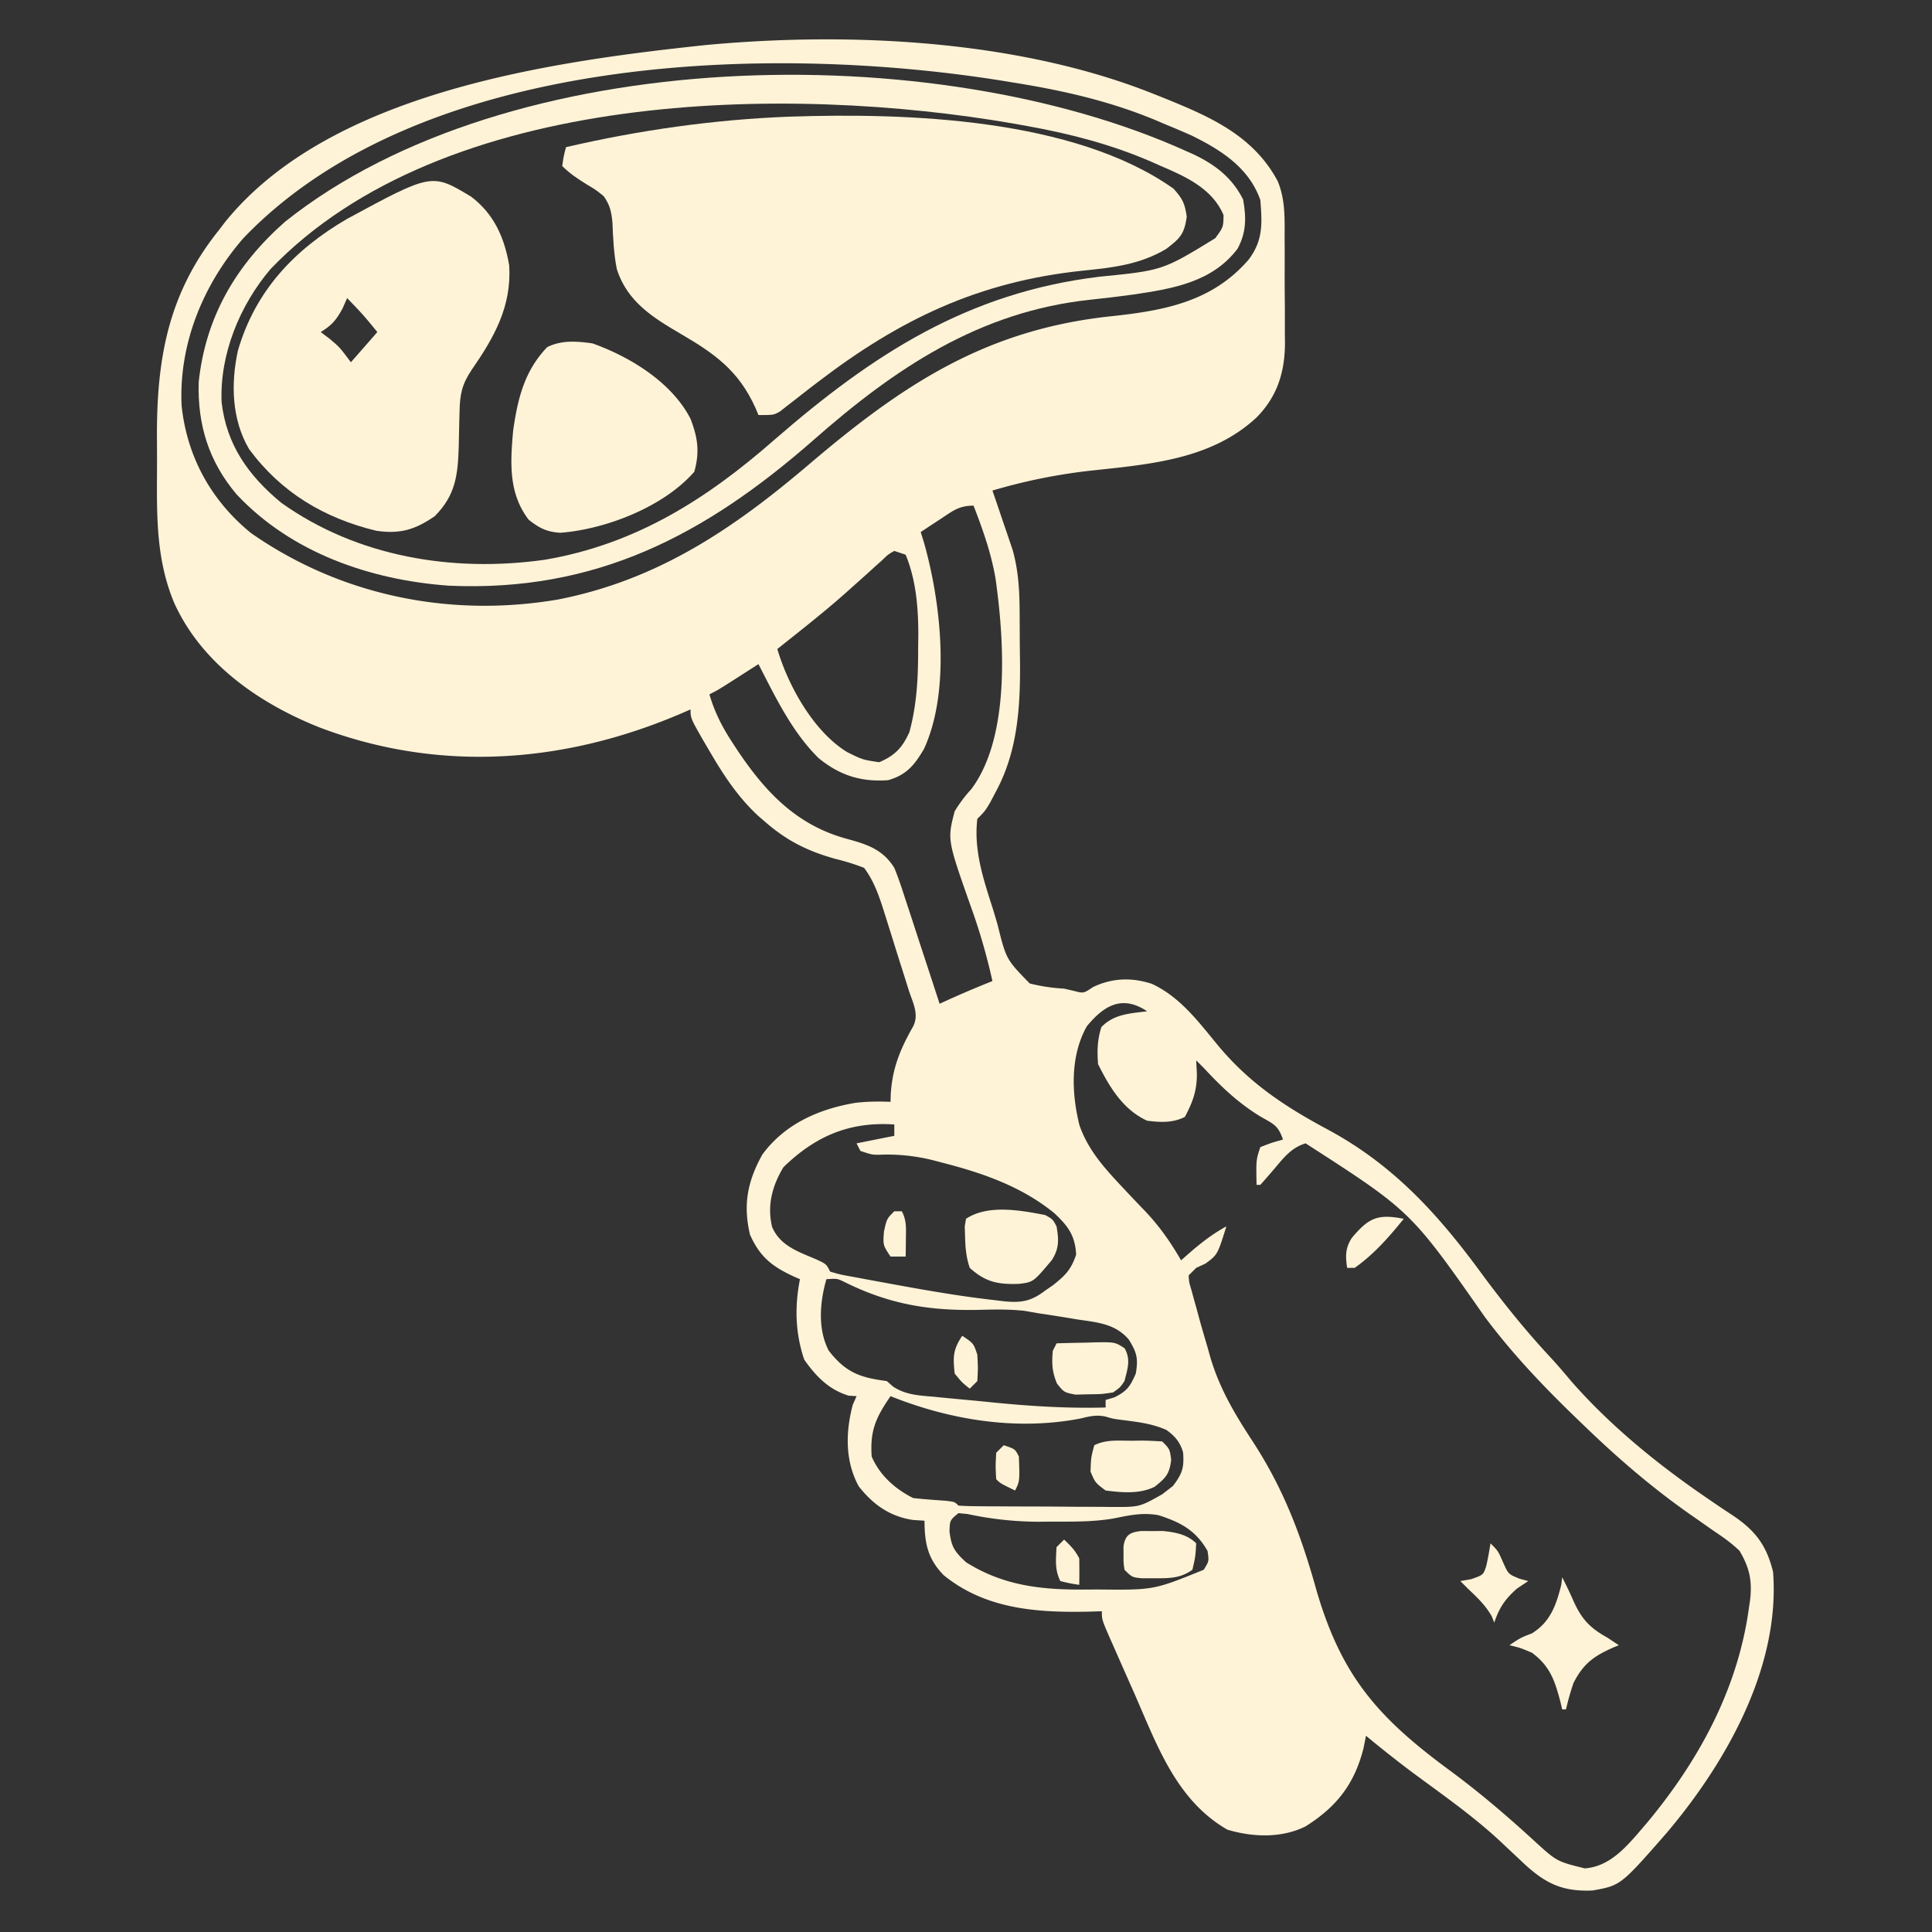 <svg xmlns="http://www.w3.org/2000/svg" width="100" height="100" fill="none" viewBox="0 0 100 100"><rect x="0" y="0" width="100" height="100" fill="#333333" stroke="none"/><path fill="#FFF3D7" d="M59.766 4.883c.154.06.307.122.465.185 2.384.965 4.64 1.938 5.904 4.312.386.934.36 1.865.356 2.863l.004.6-.001 1.253c-.002.635.004 1.27.01 1.906v1.221l.006.571c-.015 1.494-.402 2.727-1.47 3.813-2.386 2.222-5.637 2.43-8.71 2.768a29.278 29.278 0 0 0-4.962 1.016l.25.728.323.956.165.479.158.469.146.428c.296 1.04.358 2.064.365 3.14l.003.436.004.91c.002.455.008.91.014 1.364.017 2.305-.126 4.594-1.245 6.666l-.3.57c-.274.455-.274.455-.665.846-.19 1.614.303 3.09.79 4.612.092.295.18.592.264.89.443 1.774.443 1.774 1.66 3.02a9.461 9.461 0 0 0 1.779.267l.527.122c.48.125.48.125.974-.207.996-.47 1.986-.505 3.039-.164 1.482.69 2.426 1.982 3.447 3.215 1.626 1.946 3.453 3.146 5.672 4.334 3.43 1.852 5.744 4.426 8.02 7.544 1.09 1.467 2.214 2.865 3.46 4.204.374.405.729.817 1.081 1.24 2.041 2.338 4.526 4.356 7.084 6.1l.453.31c.29.197.581.391.875.583 1.147.777 1.724 1.53 2.062 2.907.379 4.944-2.442 9.888-5.506 13.51-2.384 2.724-2.384 2.724-3.845 2.982-1.53.064-2.406-.35-3.515-1.368l-.48-.452-.546-.512-.289-.272c-1.401-1.292-2.966-2.384-4.497-3.515a63.465 63.465 0 0 1-2.391-1.89l-.135.672c-.474 1.839-1.387 3.006-2.99 4.016-1.246.623-2.743.564-4.053.171-2.64-1.523-3.634-4.363-4.808-7.041a960.381 960.381 0 0 1-1.051-2.378l-.194-.438c-.441-1.01-.441-1.01-.441-1.447l-.687.021c-2.67.056-5.335-.124-7.5-1.888-.829-.85-.988-1.653-.993-2.82l-.586-.037c-1.202-.175-2.084-.802-2.82-1.745-.71-1.307-.683-2.805-.305-4.224l.195-.44-.402-.024c-1.024-.305-1.705-1.004-2.307-1.867-.464-1.365-.502-2.757-.22-4.163l-.315-.137c-1.122-.518-1.758-1.01-2.273-2.17-.365-1.552-.13-2.751.635-4.138 1.158-1.585 2.922-2.362 4.816-2.682.616-.071 1.205-.08 1.824-.053l.009-.358c.078-1.375.487-2.36 1.163-3.548.32-.638-.028-1.242-.235-1.89l-.141-.45c-.1-.316-.199-.632-.3-.947-.153-.48-.303-.962-.452-1.443a753.556 753.556 0 0 0-.426-1.354c-.248-.77-.5-1.467-.985-2.12a11.255 11.255 0 0 0-1.477-.463c-1.41-.393-2.48-.913-3.601-1.88l-.417-.36c-1.055-.982-1.79-2.112-2.513-3.35l-.302-.515c-.674-1.178-.674-1.178-.674-1.634l-.297.13c-6.075 2.648-12.6 3.185-18.883.812-3.128-1.24-6.115-3.3-7.544-6.449-.934-2.23-.906-4.461-.892-6.84.003-.614 0-1.228-.004-1.842-.004-4.049.61-7.378 3.206-10.616a3721 3721 0 0 0 .315-.413c5.432-6.726 16.833-8.312 24.86-9.167 7.452-.7 16.223-.28 23.262 2.549Zm-47.18 7.458c-2.076 2.396-3.337 5.465-3.186 8.655.277 2.634 1.522 4.91 3.588 6.592 4.65 3.25 10.316 4.397 15.903 3.441 5.172-1.015 9.076-3.663 13.016-7.02 4.848-4.125 9.143-6.963 15.636-7.643 2.754-.295 5.223-.76 7.094-2.938.746-.996.693-1.859.598-3.076-.587-1.67-2.033-2.59-3.559-3.338-.45-.201-.904-.393-1.36-.58l-.451-.193c-2.411-1.008-4.844-1.558-7.41-1.968l-.47-.077c-12.103-1.96-30.225-1.455-39.4 8.145Zm36.108 14.514-.588.385-.45.3.172.554c.877 3.096 1.387 7.652-.003 10.671-.482.82-.896 1.343-1.853 1.616-1.406.104-2.518-.251-3.608-1.147-1.375-1.358-2.23-3.159-3.106-4.859l-.456.292c-.196.125-.392.25-.593.38l-.591.377c-.508.318-.508.318-.899.514.267.922.662 1.69 1.184 2.49l.235.36c1.482 2.223 3.107 3.938 5.737 4.642 1.026.278 1.837.554 2.414 1.492.219.529.395 1.07.57 1.614l.156.47c.162.493.323.987.483 1.48l.33 1.006c.27.82.538 1.64.805 2.461l.35-.157a50.72 50.72 0 0 1 2.385-1.015 31.131 31.131 0 0 0-1.117-3.857c-1.22-3.46-1.22-3.46-.837-4.932a7.23 7.23 0 0 1 .86-1.146c2.034-2.714 1.706-7.734 1.252-10.918-.224-1.3-.66-2.529-1.135-3.756-.758 0-1.068.27-1.697.683Zm-2.405 1.66c-.32.182-.32.182-.622.475l-.362.322-.383.351c-.263.236-.527.47-.792.706l-.395.354c-1.13 1-2.322 1.93-3.5 2.87.557 1.899 1.878 4.276 3.613 5.335.8.397.8.397 1.66.525.818-.35 1.202-.756 1.563-1.562.394-1.45.456-2.875.452-4.37l.009-.62c0-1.425-.108-2.859-.656-4.19l-.587-.195Zm9.962 24.61c-.859 1.532-.794 3.454-.379 5.115.473 1.363 1.393 2.325 2.365 3.36l.336.358c.22.233.441.464.664.694.76.795 1.346 1.63 1.896 2.582l.288-.254c.654-.576 1.288-1.084 2.056-1.503-.457 1.468-.457 1.468-1.086 1.928l-.477.22-.39.39c.024.364.024.364.148.768l.127.472.14.494.127.472c.138.504.285 1.004.434 1.506l.156.557c.482 1.61 1.26 2.913 2.176 4.313 1.612 2.469 2.52 4.888 3.308 7.715 1.306 4.486 3.22 6.615 6.893 9.32 1.543 1.138 2.992 2.376 4.403 3.672 1.142 1.042 1.142 1.042 2.59 1.403 1.424-.098 2.335-1.338 3.206-2.337 2.697-3.236 4.723-6.945 5.296-11.167l.06-.41c.11-1-.04-1.656-.548-2.52-.412-.403-.865-.718-1.343-1.037l-.797-.56-.403-.28c-1.96-1.373-3.745-2.907-5.465-4.568l-.4-.384c-1.736-1.673-3.351-3.367-4.792-5.3-3.82-5.459-3.82-5.459-9.261-8.964-.73.219-1.118.725-1.6 1.294-.244.288-.492.573-.744.854h-.195c-.025-1.294-.025-1.294.195-1.953.598-.232.598-.232 1.172-.39-.25-.748-.5-.81-1.172-1.197-1.145-.7-2.022-1.535-2.93-2.514l-.39-.391.036.696c.002.88-.211 1.459-.622 2.233-.63.316-1.27.283-1.953.196-1.251-.575-1.94-1.73-2.54-2.93-.052-.696-.037-1.248.171-1.916.654-.673 1.463-.704 2.369-.818-1.289-.859-2.23-.31-3.125.781Zm-15.699 7.288c-.582.963-.857 1.986-.586 3.1.422.98 1.368 1.278 2.297 1.677.51.24.51.24.706.63.56.16.56.16 1.25.281a156.691 156.691 0 0 0 1.644.305l.428.079c1.73.316 3.462.617 5.21.812l.467.058c.908.087 1.409-.002 2.134-.558l.388-.266c.64-.505.943-.799 1.211-1.59-.053-.991-.413-1.475-1.129-2.147-1.697-1.384-3.702-2.076-5.792-2.613l-.49-.128a9.704 9.704 0 0 0-2.797-.283c-.375-.004-.375-.004-.961-.2l-.196-.39c.645-.13 1.29-.258 1.953-.39v-.587c-2.328-.159-4.097.613-5.737 2.21Zm2.222 5.798c-.34 1.18-.46 2.582.122 3.699.876 1.13 1.62 1.395 3.003 1.574l.326.285c.668.442 1.366.46 2.144.53l.503.05 1.055.1c.529.048 1.058.1 1.586.154 1.912.186 3.792.301 5.714.249v-.391l.452-.134c.653-.32.824-.57 1.11-1.233.134-.783.053-1.087-.367-1.767-.708-.814-1.612-.879-2.635-1.029l-.545-.091a91.94 91.94 0 0 0-1.53-.238l-.679-.12c-.764-.084-1.5-.073-2.268-.053-2.61.063-4.696-.266-7.06-1.442-.373-.18-.373-.18-.931-.143Zm3.32 6.055c-.755 1.096-1.07 1.778-.976 3.125.414.967 1.21 1.679 2.148 2.148.557.061 1.114.1 1.673.14.475.055.475.055.67.25.295.022.59.03.886.032l.571.006.622.002.636.004 1.336.004c.68.001 1.361.008 2.042.014l1.296.003.617.007c1.368.002 1.368.002 2.542-.657l.55-.427c.487-.628.59-.957.53-1.735-.145-.528-.42-.851-.862-1.166-.708-.321-1.443-.41-2.21-.508-.547-.07-.547-.07-.952-.189-.486-.1-.823-.008-1.304.106-3.3.632-6.718.08-9.815-1.16Zm3.516 6.054c-.444.365-.444.365-.464.94.095.807.257 1.045.855 1.6 1.951 1.232 3.948 1.436 6.213 1.415l.623-.003c2.88.03 2.88.03 5.468-1.022.278-.445.278-.445.196-.977-.607-1.06-1.381-1.475-2.532-1.846-.833-.15-1.505.002-2.328.168-1.078.185-2.167.164-3.258.165l-.616.005a17.769 17.769 0 0 1-3.692-.4l-.465-.045Z"></path><path fill="#FFF3D7" d="M40.844 6.039c6.088-.206 14.73.071 19.898 3.727.467.526.58.737.684 1.452-.127.905-.35 1.125-1.074 1.673-1.355.804-2.755.96-4.3 1.118-5.392.562-9.475 2.513-13.752 5.79l-.428.328c-.273.209-.543.42-.812.633l-.37.287-.325.256c-.326.181-.326.181-1.107.181l-.159-.379c-.868-1.916-2.088-2.787-3.857-3.82-1.45-.847-2.77-1.667-3.312-3.343-.162-.802-.197-1.611-.23-2.428-.06-.575-.123-.886-.45-1.358-.408-.33-.408-.33-.879-.61-.478-.3-.87-.553-1.27-.952.074-.513.074-.513.196-.977 3.795-.881 7.65-1.427 11.547-1.578Zm-16.446 4.149c1.176.9 1.709 2.106 1.957 3.545.136 2.13-.782 3.735-1.949 5.42-.501.75-.602 1.27-.62 2.151l-.016.59c-.01.408-.02.815-.026 1.222-.046 1.477-.162 2.52-1.247 3.605-1.008.692-1.782.932-3.014.753-2.7-.652-4.933-1.98-6.593-4.232-.898-1.527-.948-3.4-.574-5.102.904-3.091 2.912-5.216 5.652-6.812 4.388-2.375 4.388-2.375 6.43-1.14Zm-6.43 5.242-.244.549c-.329.6-.553.855-1.123 1.209l.452.341c.525.44.525.44 1.11 1.221l1.368-1.563c-.745-.911-.745-.911-1.563-1.757Z"></path><path fill="#FFF3D7" d="m61.377 7.812.41.183c1.113.529 1.992 1.204 2.557 2.332.168.934.167 1.705-.286 2.542-1.308 1.74-3.374 2.078-5.4 2.376-.75.103-1.502.194-2.255.272-5.705.612-10.082 3.544-14.302 7.264-5.625 4.927-11.254 7.873-18.866 7.534-4.064-.29-8.158-1.702-10.993-4.731-1.43-1.693-2.026-3.593-1.957-5.812.36-3.392 1.945-6.07 4.476-8.301 11.611-9.247 33.604-9.54 46.616-3.659Zm-47.375 6.116c-1.592 1.875-2.63 4.398-2.533 6.879.25 2.215 1.392 3.816 3.09 5.218 3.936 2.805 8.885 3.616 13.623 2.95 4.7-.793 8.385-3.127 11.922-6.231 5.096-4.425 10-7.596 16.793-8.42 3.28-.325 3.28-.325 6.006-1.995.42-.574.42-.574.427-1.196-.573-1.377-1.987-2.01-3.296-2.564l-.425-.19c-2.056-.894-4.196-1.451-6.398-1.848l-.686-.124C40.782 4.36 22.952 4.59 14.002 13.928Z"></path><path fill="#FFF3D7" d="M30.664 17.773c1.948.693 4.115 2.02 5.078 3.907.377.984.48 1.711.196 2.734-1.572 1.813-4.567 2.98-6.93 3.162-.708-.043-1.083-.236-1.64-.672-1.06-1.373-.954-2.982-.805-4.638.24-1.655.583-3.065 1.758-4.297.745-.373 1.533-.308 2.343-.196ZM54.101 62.89c.39.22.39.22.586.587.12.692.14 1.15-.25 1.753-.953 1.132-.953 1.132-1.694 1.223-1.076.034-1.713-.077-2.548-.828-.193-.558-.232-1.096-.244-1.685l-.016-.459.065-.395c1.13-.753 2.807-.445 4.101-.195ZM80.86 81.64c.196.388.386.773.558 1.172.43.965.836 1.429 1.785 1.954l.586.39-.314.13c-.988.443-1.522.828-2.03 1.823-.159.455-.278.898-.39 1.368h-.196l-.093-.393c-.289-1.092-.53-1.838-1.47-2.537-.618-.261-.618-.261-1.171-.39.586-.391.586-.391 1.16-.611.956-.586 1.26-1.453 1.526-2.515l.048-.39Zm-22.266-7.067.436-.007c.376-.002.751.02 1.126.043.39.391.39.391.464.953-.089.74-.281.936-.854 1.391-.774.387-1.698.303-2.54.195-.536-.402-.536-.402-.78-.976.024-.733.024-.733.195-1.367.617-.309 1.276-.232 1.953-.232Zm-3.906-5.042a110.61 110.61 0 0 1 1.526-.036l.436-.015c1.06-.015 1.06-.015 1.557.304.335.583.153 1.074-.004 1.7-.224.33-.224.33-.586.586-.592.092-.592.092-1.27.098l-.677.018c-.592-.116-.592-.116-.96-.571-.254-.608-.276-1.04-.218-1.693l.196-.39Zm4.38 9.714.564.003.559-.003c.628.06 1.261.176 1.723.638-.036.671-.036.671-.195 1.367-.626.453-1.223.443-1.978.44l-.624.002c-.523-.051-.523-.051-.914-.442-.052-.366-.052-.366-.049-.781l-.003-.415c.086-.605.331-.745.917-.809Zm18.08.638c.391.39.391.39.647.976.278.62.278.62.855.855l.452.122-.586.39c-.61.537-.915.987-1.172 1.758a22.477 22.477 0 0 1-.134-.33c-.328-.576-.754-.972-1.233-1.427l-.391-.391.561-.098c.627-.219.627-.219.776-.666.094-.393.161-.791.225-1.19Zm-4.491-16.797c-.757.937-1.548 1.841-2.54 2.539h-.39c-.089-.608-.097-1.021.24-1.547.86-1.028 1.333-1.264 2.69-.992ZM49.805 69.14c.586.391.586.391.781.977.037.696.037.696 0 1.367l-.39.391c-.391-.305-.391-.305-.782-.781-.09-.86-.093-1.227.39-1.953Zm-3.515-6.445h.391c.247.493.215.843.208 1.392l-.005.538-.007.414h-.783c-.391-.586-.391-.586-.342-1.282.146-.671.146-.671.538-1.062Zm5.664 12.11c.587.195.587.195.783.586.045 1.276.045 1.276-.196 1.757-.758-.366-.758-.366-.978-.585-.037-.672-.037-.672 0-1.368l.391-.39Zm3.125 4.883c.334.319.574.56.783.976.007.456.008.912 0 1.367-.477-.073-.477-.073-.979-.195-.295-.589-.23-1.11-.196-1.758l.392-.39Z"></path></svg>
